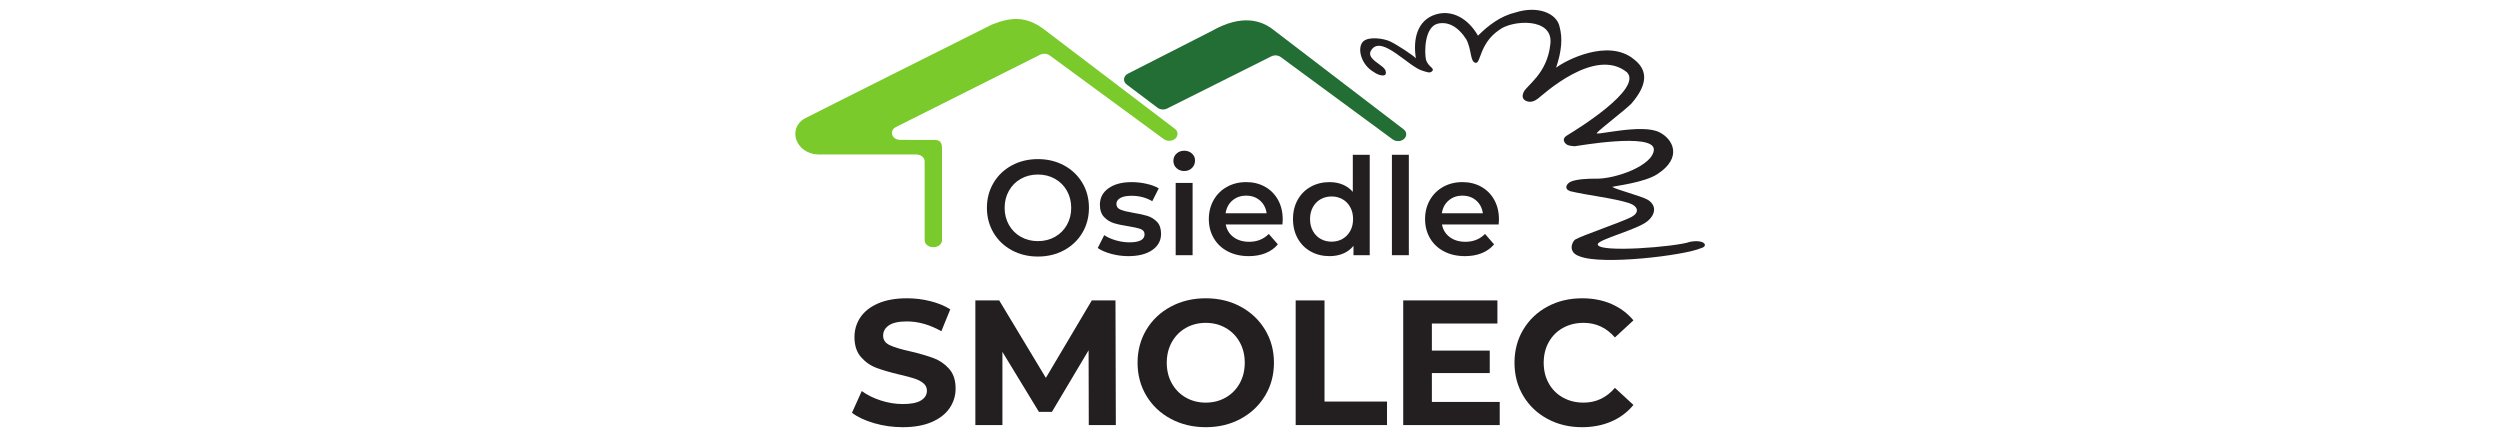 <?xml version="1.0" encoding="UTF-8" standalone="no"?>
<svg
   xmlns:dc="http://purl.org/dc/elements/1.1/"
   xmlns:cc="http://creativecommons.org/ns#"
   xmlns:rdf="http://www.w3.org/1999/02/22-rdf-syntax-ns#"
   xmlns:svg="http://www.w3.org/2000/svg"
   xmlns="http://www.w3.org/2000/svg"
   xmlns:sodipodi="http://sodipodi.sourceforge.net/DTD/sodipodi-0.dtd"
   xmlns:inkscape="http://www.inkscape.org/namespaces/inkscape"
   version="1.1"
   id="Warstwa_1"
   x="0px"
   y="0px"
   viewBox="0 0 1081 189"
   style="enable-background:new 0 0 1081 189;"
   xml:space="preserve"
   sodipodi:docname="logoSmolec2.svg"
   inkscape:version="1.0.1 (3bc2e813f5, 2020-09-07)"><defs
   id="defs2253"><clipPath
     clipPathUnits="userSpaceOnUse"
     id="clipPath2273"><path
       d="M 0,101.789 H 211.79 V 0 H 0 Z"
       id="path2271" /></clipPath></defs><sodipodi:namedview
   pagecolor="#ffffff"
   bordercolor="#666666"
   borderopacity="1"
   objecttolerance="10"
   gridtolerance="10"
   guidetolerance="10"
   inkscape:pageopacity="0"
   inkscape:pageshadow="2"
   inkscape:window-width="1920"
   inkscape:window-height="1057"
   id="namedview2251"
   showgrid="false"
   inkscape:zoom="1.2358927"
   inkscape:cx="540.5"
   inkscape:cy="94.5"
   inkscape:window-x="-8"
   inkscape:window-y="-8"
   inkscape:window-maximized="1"
   inkscape:current-layer="Warstwa_1" />
<style
   type="text/css"
   id="style2198">
	.st0{clip-path:url(#SVGID_2_);}
	.st1{clip-path:url(#SVGID_4_);fill:#1D1D1B;}
	.st2{clip-path:url(#SVGID_4_);fill:#E72B88;}
	.st3{clip-path:url(#SVGID_4_);fill:#3B70B7;}
</style>

<g
   id="g2269"
   clip-path="url(#clipPath2273)"
   transform="matrix(1.901,0,0,-1.901,338.126,192.276)"><g
     id="g2275"
     transform="translate(62.096,47.27)"><path
       d="m 0,0 c 1.149,0.646 2.052,1.549 2.709,2.708 0.656,1.16 0.985,2.458 0.985,3.894 0,1.436 -0.329,2.734 -0.985,3.894 -0.657,1.159 -1.56,2.062 -2.709,2.709 -1.149,0.646 -2.442,0.969 -3.878,0.969 -1.436,0 -2.729,-0.323 -3.878,-0.969 -1.15,-0.647 -2.053,-1.55 -2.709,-2.709 -0.657,-1.16 -0.985,-2.458 -0.985,-3.894 0,-1.436 0.328,-2.734 0.985,-3.894 0.656,-1.159 1.559,-2.062 2.709,-2.708 1.149,-0.646 2.442,-0.97 3.878,-0.97 1.436,0 2.729,0.324 3.878,0.97 m -9.818,-3.047 c -1.765,0.954 -3.151,2.277 -4.156,3.97 -1.005,1.693 -1.508,3.586 -1.508,5.679 0,2.093 0.503,3.986 1.508,5.679 1.005,1.693 2.391,3.016 4.156,3.97 1.764,0.955 3.744,1.432 5.94,1.432 2.195,0 4.175,-0.477 5.941,-1.432 C 3.827,15.297 5.212,13.979 6.218,12.296 7.223,10.614 7.726,8.715 7.726,6.602 7.726,4.488 7.223,2.59 6.218,0.908 5.212,-0.775 3.827,-2.093 2.063,-3.047 0.297,-4.001 -1.683,-4.479 -3.878,-4.479 c -2.196,0 -4.176,0.478 -5.94,1.432"
       style="fill:#231f20;fill-opacity:1;fill-rule:nonzero;stroke:none"
       id="path2277" /></g><g
     id="g2279"
     transform="translate(74.869,43.407)"><path
       d="m 0,0 c -1.272,0.349 -2.288,0.79 -3.047,1.324 l 1.478,2.924 C -0.831,3.755 0.057,3.36 1.093,3.063 2.129,2.765 3.15,2.617 4.156,2.617 c 2.298,0 3.447,0.605 3.447,1.816 0,0.574 -0.292,0.974 -0.877,1.2 C 6.141,5.858 5.202,6.074 3.909,6.279 2.555,6.484 1.452,6.72 0.601,6.987 -0.251,7.254 -0.99,7.721 -1.616,8.388 c -0.626,0.666 -0.939,1.595 -0.939,2.785 0,1.559 0.652,2.806 1.955,3.74 1.303,0.934 3.062,1.4 5.279,1.4 1.128,0 2.257,-0.128 3.385,-0.384 1.129,-0.257 2.052,-0.6 2.771,-1.032 L 9.357,11.974 c -1.395,0.82 -2.965,1.231 -4.709,1.231 -1.129,0 -1.985,-0.169 -2.57,-0.508 C 1.493,12.358 1.201,11.912 1.201,11.358 1.201,10.742 1.513,10.306 2.14,10.05 2.765,9.793 3.735,9.552 5.048,9.327 6.361,9.121 7.438,8.885 8.28,8.619 9.121,8.352 9.845,7.9 10.45,7.264 11.055,6.628 11.358,5.725 11.358,4.556 11.358,3.017 10.691,1.786 9.357,0.862 8.023,-0.062 6.207,-0.523 3.909,-0.523 2.575,-0.523 1.272,-0.349 0,0"
       style="fill:#231f20;fill-opacity:1;fill-rule:nonzero;stroke:none"
       id="path2281" /></g><path
     d="m 89.551,59.536 h 3.848 V 43.099 h -3.848 z m 0.185,3.37 c -0.472,0.441 -0.708,0.99 -0.708,1.647 0,0.657 0.236,1.205 0.708,1.647 0.472,0.441 1.056,0.661 1.754,0.661 0.698,0 1.282,-0.211 1.755,-0.63 0.472,-0.421 0.708,-0.95 0.708,-1.586 0,-0.677 -0.231,-1.247 -0.693,-1.708 -0.461,-0.462 -1.052,-0.693 -1.77,-0.693 -0.698,0 -1.282,0.22 -1.754,0.662"
     style="fill:#231f20;fill-opacity:1;fill-rule:nonzero;stroke:none"
     id="path2283" /><g
     id="g2285"
     transform="translate(102.463,55.55)"><path
       d="M 0,0 C -0.852,-0.729 -1.37,-1.698 -1.554,-2.909 H 7.772 C 7.608,-1.719 7.105,-0.754 6.264,-0.016 5.422,0.723 4.376,1.092 3.125,1.092 1.893,1.092 0.852,0.728 0,0 M 11.374,-5.464 H -1.523 c 0.225,-1.211 0.815,-2.17 1.77,-2.878 0.954,-0.707 2.139,-1.061 3.555,-1.061 1.805,0 3.293,0.594 4.463,1.785 l 2.062,-2.37 c -0.739,-0.883 -1.673,-1.55 -2.801,-2.001 -1.129,-0.451 -2.401,-0.677 -3.817,-0.677 -1.806,0 -3.396,0.359 -4.771,1.077 -1.375,0.718 -2.437,1.718 -3.186,3.001 -0.749,1.282 -1.123,2.734 -1.123,4.356 0,1.6 0.364,3.042 1.093,4.324 0.728,1.283 1.739,2.283 3.031,3.001 1.293,0.718 2.75,1.077 4.372,1.077 1.6,0 3.031,-0.354 4.293,-1.062 1.262,-0.707 2.247,-1.703 2.955,-2.985 0.708,-1.283 1.062,-2.766 1.062,-4.448 0,-0.267 -0.02,-0.646 -0.061,-1.139"
       style="fill:#231f20;fill-opacity:1;fill-rule:nonzero;stroke:none"
       id="path2287" /></g><g
     id="g2289"
     transform="translate(127.502,46.808)"><path
       d="M 0,0 C 0.739,0.42 1.324,1.021 1.754,1.801 2.186,2.58 2.401,3.483 2.401,4.509 2.401,5.535 2.186,6.438 1.754,7.218 1.324,7.998 0.739,8.598 0,9.019 c -0.739,0.42 -1.57,0.63 -2.493,0.63 -0.924,0 -1.755,-0.21 -2.493,-0.63 C -5.725,8.598 -6.31,7.998 -6.741,7.218 -7.172,6.438 -7.387,5.535 -7.387,4.509 -7.387,3.483 -7.172,2.58 -6.741,1.801 -6.31,1.021 -5.725,0.42 -4.986,0 c 0.738,-0.421 1.569,-0.631 2.493,-0.631 0.923,0 1.754,0.21 2.493,0.631 M 6.187,19.13 V -3.709 H 2.493 v 2.124 C 1.857,-2.365 1.072,-2.95 0.139,-3.34 c -0.934,-0.389 -1.966,-0.584 -3.094,-0.584 -1.58,0 -3.001,0.348 -4.263,1.046 -1.262,0.697 -2.252,1.688 -2.97,2.97 -0.719,1.283 -1.078,2.755 -1.078,4.417 0,1.662 0.359,3.129 1.078,4.402 0.718,1.272 1.708,2.257 2.97,2.955 1.262,0.697 2.683,1.046 4.263,1.046 1.088,0 2.082,-0.184 2.986,-0.554 0.903,-0.369 1.672,-0.923 2.308,-1.662 v 8.434 z"
       style="fill:#231f20;fill-opacity:1;fill-rule:nonzero;stroke:none"
       id="path2291" /></g><path
     d="m 138.737,65.938 h 3.848 V 43.099 h -3.848 z"
     style="fill:#231f20;fill-opacity:1;fill-rule:nonzero;stroke:none"
     id="path2293" /><g
     id="g2295"
     transform="translate(151.648,55.55)"><path
       d="M 0,0 C -0.852,-0.729 -1.37,-1.698 -1.554,-2.909 H 7.772 C 7.608,-1.719 7.105,-0.754 6.264,-0.016 5.422,0.723 4.376,1.092 3.125,1.092 1.893,1.092 0.852,0.728 0,0 M 11.374,-5.464 H -1.523 c 0.225,-1.211 0.815,-2.17 1.77,-2.878 0.954,-0.707 2.139,-1.061 3.555,-1.061 1.805,0 3.293,0.594 4.463,1.785 l 2.062,-2.37 c -0.739,-0.883 -1.673,-1.55 -2.801,-2.001 -1.129,-0.451 -2.401,-0.677 -3.817,-0.677 -1.806,0 -3.396,0.359 -4.771,1.077 -1.375,0.718 -2.437,1.718 -3.186,3.001 -0.749,1.282 -1.123,2.734 -1.123,4.356 0,1.6 0.364,3.042 1.093,4.324 0.728,1.283 1.739,2.283 3.031,3.001 1.293,0.718 2.75,1.077 4.372,1.077 1.6,0 3.031,-0.354 4.293,-1.062 1.262,-0.707 2.247,-1.703 2.955,-2.985 0.708,-1.283 1.062,-2.766 1.062,-4.448 0,-0.267 -0.02,-0.646 -0.061,-1.139"
       style="fill:#231f20;fill-opacity:1;fill-rule:nonzero;stroke:none"
       id="path2297" /></g><g
     id="g2299"
     transform="translate(20.963,4.887)"><path
       d="m 0,0 c -2.093,0.608 -3.773,1.397 -5.042,2.37 l 2.227,4.941 C -1.6,6.42 -0.156,5.704 1.519,5.164 c 1.673,-0.54 3.347,-0.81 5.022,-0.81 1.863,0 3.24,0.277 4.131,0.831 0.891,0.552 1.336,1.289 1.336,2.207 0,0.674 -0.263,1.235 -0.79,1.68 -0.526,0.446 -1.201,0.803 -2.025,1.074 -0.823,0.269 -1.937,0.567 -3.341,0.891 -2.16,0.512 -3.928,1.026 -5.305,1.539 -1.377,0.512 -2.559,1.336 -3.544,2.47 -0.986,1.134 -1.478,2.646 -1.478,4.536 0,1.647 0.445,3.139 1.336,4.476 0.891,1.336 2.234,2.395 4.03,3.179 1.795,0.783 3.989,1.174 6.581,1.174 1.809,0 3.577,-0.216 5.306,-0.648 1.727,-0.432 3.24,-1.053 4.536,-1.863 l -2.025,-4.982 c -2.62,1.485 -5.239,2.228 -7.857,2.228 -1.837,0 -3.193,-0.297 -4.071,-0.891 -0.877,-0.594 -1.316,-1.377 -1.316,-2.349 0,-0.972 0.506,-1.695 1.519,-2.167 1.013,-0.472 2.558,-0.938 4.637,-1.397 2.16,-0.513 3.929,-1.026 5.306,-1.539 1.377,-0.513 2.557,-1.323 3.543,-2.43 0.986,-1.107 1.479,-2.605 1.479,-4.495 0,-1.62 -0.453,-3.099 -1.357,-4.435 C 16.267,2.106 14.91,1.047 13.102,0.264 11.292,-0.52 9.092,-0.911 6.5,-0.911 4.259,-0.911 2.092,-0.607 0,0"
       style="fill:#231f20;fill-opacity:1;fill-rule:nonzero;stroke:none"
       id="path2301" /></g><g
     id="g2303"
     transform="translate(69.785,4.462)"><path
       d="M 0,0 -0.041,17.01 -8.384,2.997 h -2.956 l -8.303,13.649 V 0 h -6.156 v 28.35 h 5.427 L -9.761,10.732 0.688,28.35 H 6.075 L 6.156,0 Z"
       style="fill:#231f20;fill-opacity:1;fill-rule:nonzero;stroke:none"
       id="path2305" /></g><g
     id="g2307"
     transform="translate(100.929,10.719)"><path
       d="m 0,0 c 1.35,0.77 2.41,1.843 3.179,3.22 0.77,1.377 1.154,2.943 1.154,4.698 0,1.755 -0.384,3.321 -1.154,4.698 -0.769,1.377 -1.829,2.45 -3.179,3.22 -1.351,0.769 -2.862,1.154 -4.536,1.154 -1.674,0 -3.186,-0.385 -4.536,-1.154 -1.35,-0.77 -2.41,-1.843 -3.179,-3.22 -0.77,-1.377 -1.154,-2.943 -1.154,-4.698 0,-1.755 0.384,-3.321 1.154,-4.698 0.769,-1.377 1.829,-2.45 3.179,-3.22 1.35,-0.77 2.862,-1.154 4.536,-1.154 1.674,0 3.185,0.384 4.536,1.154 m -12.494,-4.839 c -2.363,1.269 -4.212,3.017 -5.548,5.244 -1.337,2.228 -2.005,4.732 -2.005,7.513 0,2.781 0.668,5.286 2.005,7.513 1.336,2.227 3.185,3.975 5.548,5.245 2.362,1.268 5.015,1.903 7.958,1.903 2.943,0 5.589,-0.635 7.938,-1.903 C 5.751,19.406 7.6,17.658 8.951,15.431 10.3,13.204 10.976,10.699 10.976,7.918 10.976,5.137 10.3,2.633 8.951,0.405 7.6,-1.822 5.751,-3.57 3.402,-4.839 1.053,-6.108 -1.593,-6.743 -4.536,-6.743 c -2.943,0 -5.596,0.635 -7.958,1.904"
       style="fill:#231f20;fill-opacity:1;fill-rule:nonzero;stroke:none"
       id="path2309" /></g><g
     id="g2311"
     transform="translate(116.845,32.812)"><path
       d="M 0,0 H 6.561 V -23.004 H 20.777 V -28.35 H 0 Z"
       style="fill:#231f20;fill-opacity:1;fill-rule:nonzero;stroke:none"
       id="path2313" /></g><g
     id="g2315"
     transform="translate(163.257,9.727)"><path
       d="m 0,0 v -5.265 h -21.951 v 28.35 H -0.526 V 17.82 H -15.431 V 11.665 H -2.268 V 6.562 H -15.431 V 0 Z"
       style="fill:#231f20;fill-opacity:1;fill-rule:nonzero;stroke:none"
       id="path2317" /></g><g
     id="g2319"
     transform="translate(174.131,5.86)"><path
       d="m 0,0 c -2.336,1.255 -4.171,2.997 -5.508,5.225 -1.337,2.227 -2.005,4.744 -2.005,7.552 0,2.808 0.668,5.327 2.005,7.554 1.337,2.227 3.172,3.969 5.508,5.224 2.335,1.256 4.961,1.883 7.877,1.883 2.457,0 4.678,-0.432 6.663,-1.295 1.984,-0.865 3.651,-2.106 5.001,-3.726 l -4.212,-3.889 c -1.917,2.214 -4.293,3.322 -7.128,3.322 -1.755,0 -3.321,-0.385 -4.698,-1.155 -1.377,-0.769 -2.45,-1.842 -3.219,-3.219 -0.77,-1.377 -1.155,-2.944 -1.155,-4.699 0,-1.755 0.385,-3.321 1.155,-4.698 C 1.053,6.702 2.126,5.629 3.503,4.859 4.88,4.09 6.446,3.705 8.201,3.705 c 2.835,0 5.211,1.12 7.128,3.362 L 19.541,3.179 C 18.191,1.532 16.517,0.276 14.519,-0.588 12.521,-1.451 10.293,-1.884 7.837,-1.884 4.947,-1.884 2.335,-1.256 0,0"
       style="fill:#231f20;fill-opacity:1;fill-rule:nonzero;stroke:none"
       id="path2321" /></g><g
     id="g2323"
     transform="translate(158.314,93.032)"><path
       d="m 0,0 c 2.351,2.338 5.134,4.479 8.535,5.278 4.997,1.602 9.462,-0.129 10.054,-3.364 0.632,-2.431 0.501,-5.24 -0.82,-9.204 2.278,1.777 11.846,6.607 17.587,2.005 3.064,-2.296 3.606,-5.444 -0.455,-10.161 -1.497,-1.509 -7.212,-5.86 -7.837,-6.652 -1.094,-0.865 10.343,2.233 14.261,0.092 3,-1.504 5.285,-5.705 -0.497,-9.47 -2.92,-1.921 -9.325,-2.646 -10.301,-2.923 1.035,-0.669 6.527,-2.025 8.106,-2.939 2.282,-1.435 1.499,-3.638 -0.133,-4.898 -2.369,-1.914 -11.121,-4.096 -11.254,-5.195 -0.231,-2.06 17.921,-0.607 21.02,0.547 3.341,0.608 4.244,-1.004 2.43,-1.458 -3.645,-1.625 -22.539,-3.949 -27.642,-1.822 -2.733,0.918 -1.619,3.366 -0.956,3.781 1.403,0.878 10.433,3.919 12.801,5.14 1.824,0.966 1.642,2.378 -0.5,3.153 -3.533,1.139 -9.522,1.777 -13.411,2.712 -1.488,0.523 -0.876,1.653 0.016,2.117 1.25,0.651 4.416,0.776 5.878,0.729 4.556,-0.045 12.958,3.03 13.122,6.607 0.074,3.999 -17.8,0.754 -18.025,0.775 -0.86,0.083 -1.809,0.088 -2.293,0.914 -0.541,0.924 0.32,1.397 0.929,1.768 1.734,1.057 16.883,10.348 13.283,14.13 -7.29,5.969 -19.293,-5.251 -20.249,-5.968 -0.656,-0.491 -1.505,-0.949 -2.489,-0.619 -1.019,0.341 -1.246,1.091 -0.752,2.132 0.737,1.55 5.311,4.136 6.04,10.789 0.865,6.287 -8.794,5.558 -11.622,3.308 -4.553,-3.081 -4.16,-7.723 -5.385,-7.48 -1.266,0.252 -0.854,2.941 -2.084,5.31 -1.914,3.008 -4.238,4.11 -6.47,3.609 -3.098,-0.729 -3.098,-6.57 -2.709,-8.242 0.455,-1.503 1.924,-1.89 1.479,-2.474 -0.52,-0.684 -1.184,-0.319 -2.239,-0.018 -3.183,0.884 -9.151,8.037 -11.566,4.893 -1.823,-2.278 3.144,-3.554 3.174,-5.114 0.288,-1.447 -1.875,-0.724 -2.675,-0.085 -2.97,1.645 -3.916,5.518 -2.493,6.95 1.225,1.233 4.687,0.743 6.185,0.026 1.659,-0.794 5.328,-3.23 5.832,-3.827 -0.673,4.162 0.181,8.638 4.511,9.978 C -5.921,5.972 -2.233,3.918 0,0"
       style="fill:#231f20;fill-opacity:1;fill-rule:nonzero;stroke:none"
       id="path2325" /></g><g
     id="g2327"
     transform="translate(32.454,46.506)"><path
       d="m 0,0 v 17.924 c 0,0.869 -0.842,1.575 -1.88,1.575 h -22.367 c -5.102,0.203 -7.023,5.895 -3.036,8.185 1.397,0.758 40.421,20.289 42.448,21.303 0.056,0.029 0.113,0.054 0.172,0.078 4.385,1.757 7.744,1.86 11.612,-0.95 L 56.893,25.358 c 1.273,-0.968 0.456,-2.742 -1.264,-2.742 h -0.004 c -0.456,0 -0.896,0.139 -1.239,0.39 L 28.46,42.02 c -0.614,0.45 -1.504,0.518 -2.205,0.167 L -6.528,25.747 c -1.638,-0.822 -0.941,-2.929 0.969,-2.927 3.465,0.005 7.113,0.005 7.928,-0.015 1.64,-0.039 1.593,-1.269 1.58,-2.552 C 3.938,19.188 3.945,4.83 3.948,-0.001 3.948,-0.872 3.106,-1.575 2.067,-1.575 H 1.88 C 0.842,-1.575 0,-0.87 0,0"
       style="fill:#79ca2a;fill-opacity:1;fill-rule:nonzero;stroke:none"
       id="path2329" /></g><g
     id="g2331"
     transform="translate(78.41,81.923)"><path
       d="m 0,0 c -0.917,0.69 -0.779,1.925 0.274,2.461 l 19.055,9.706 c 6.985,3.966 11.42,2.351 14.073,0.25 L 62.98,-10.188 c 1.241,-0.948 0.44,-2.679 -1.239,-2.679 H 61.71 c -0.446,0 -0.877,0.137 -1.213,0.384 L 35.048,6.236 c -0.6,0.441 -1.472,0.508 -2.157,0.165 L 9.19,-5.461 C 8.498,-5.808 7.617,-5.736 7.017,-5.285 Z"
       style="fill:#226e34;fill-opacity:1;fill-rule:nonzero;stroke:none"
       id="path2333" /></g></g></svg>
